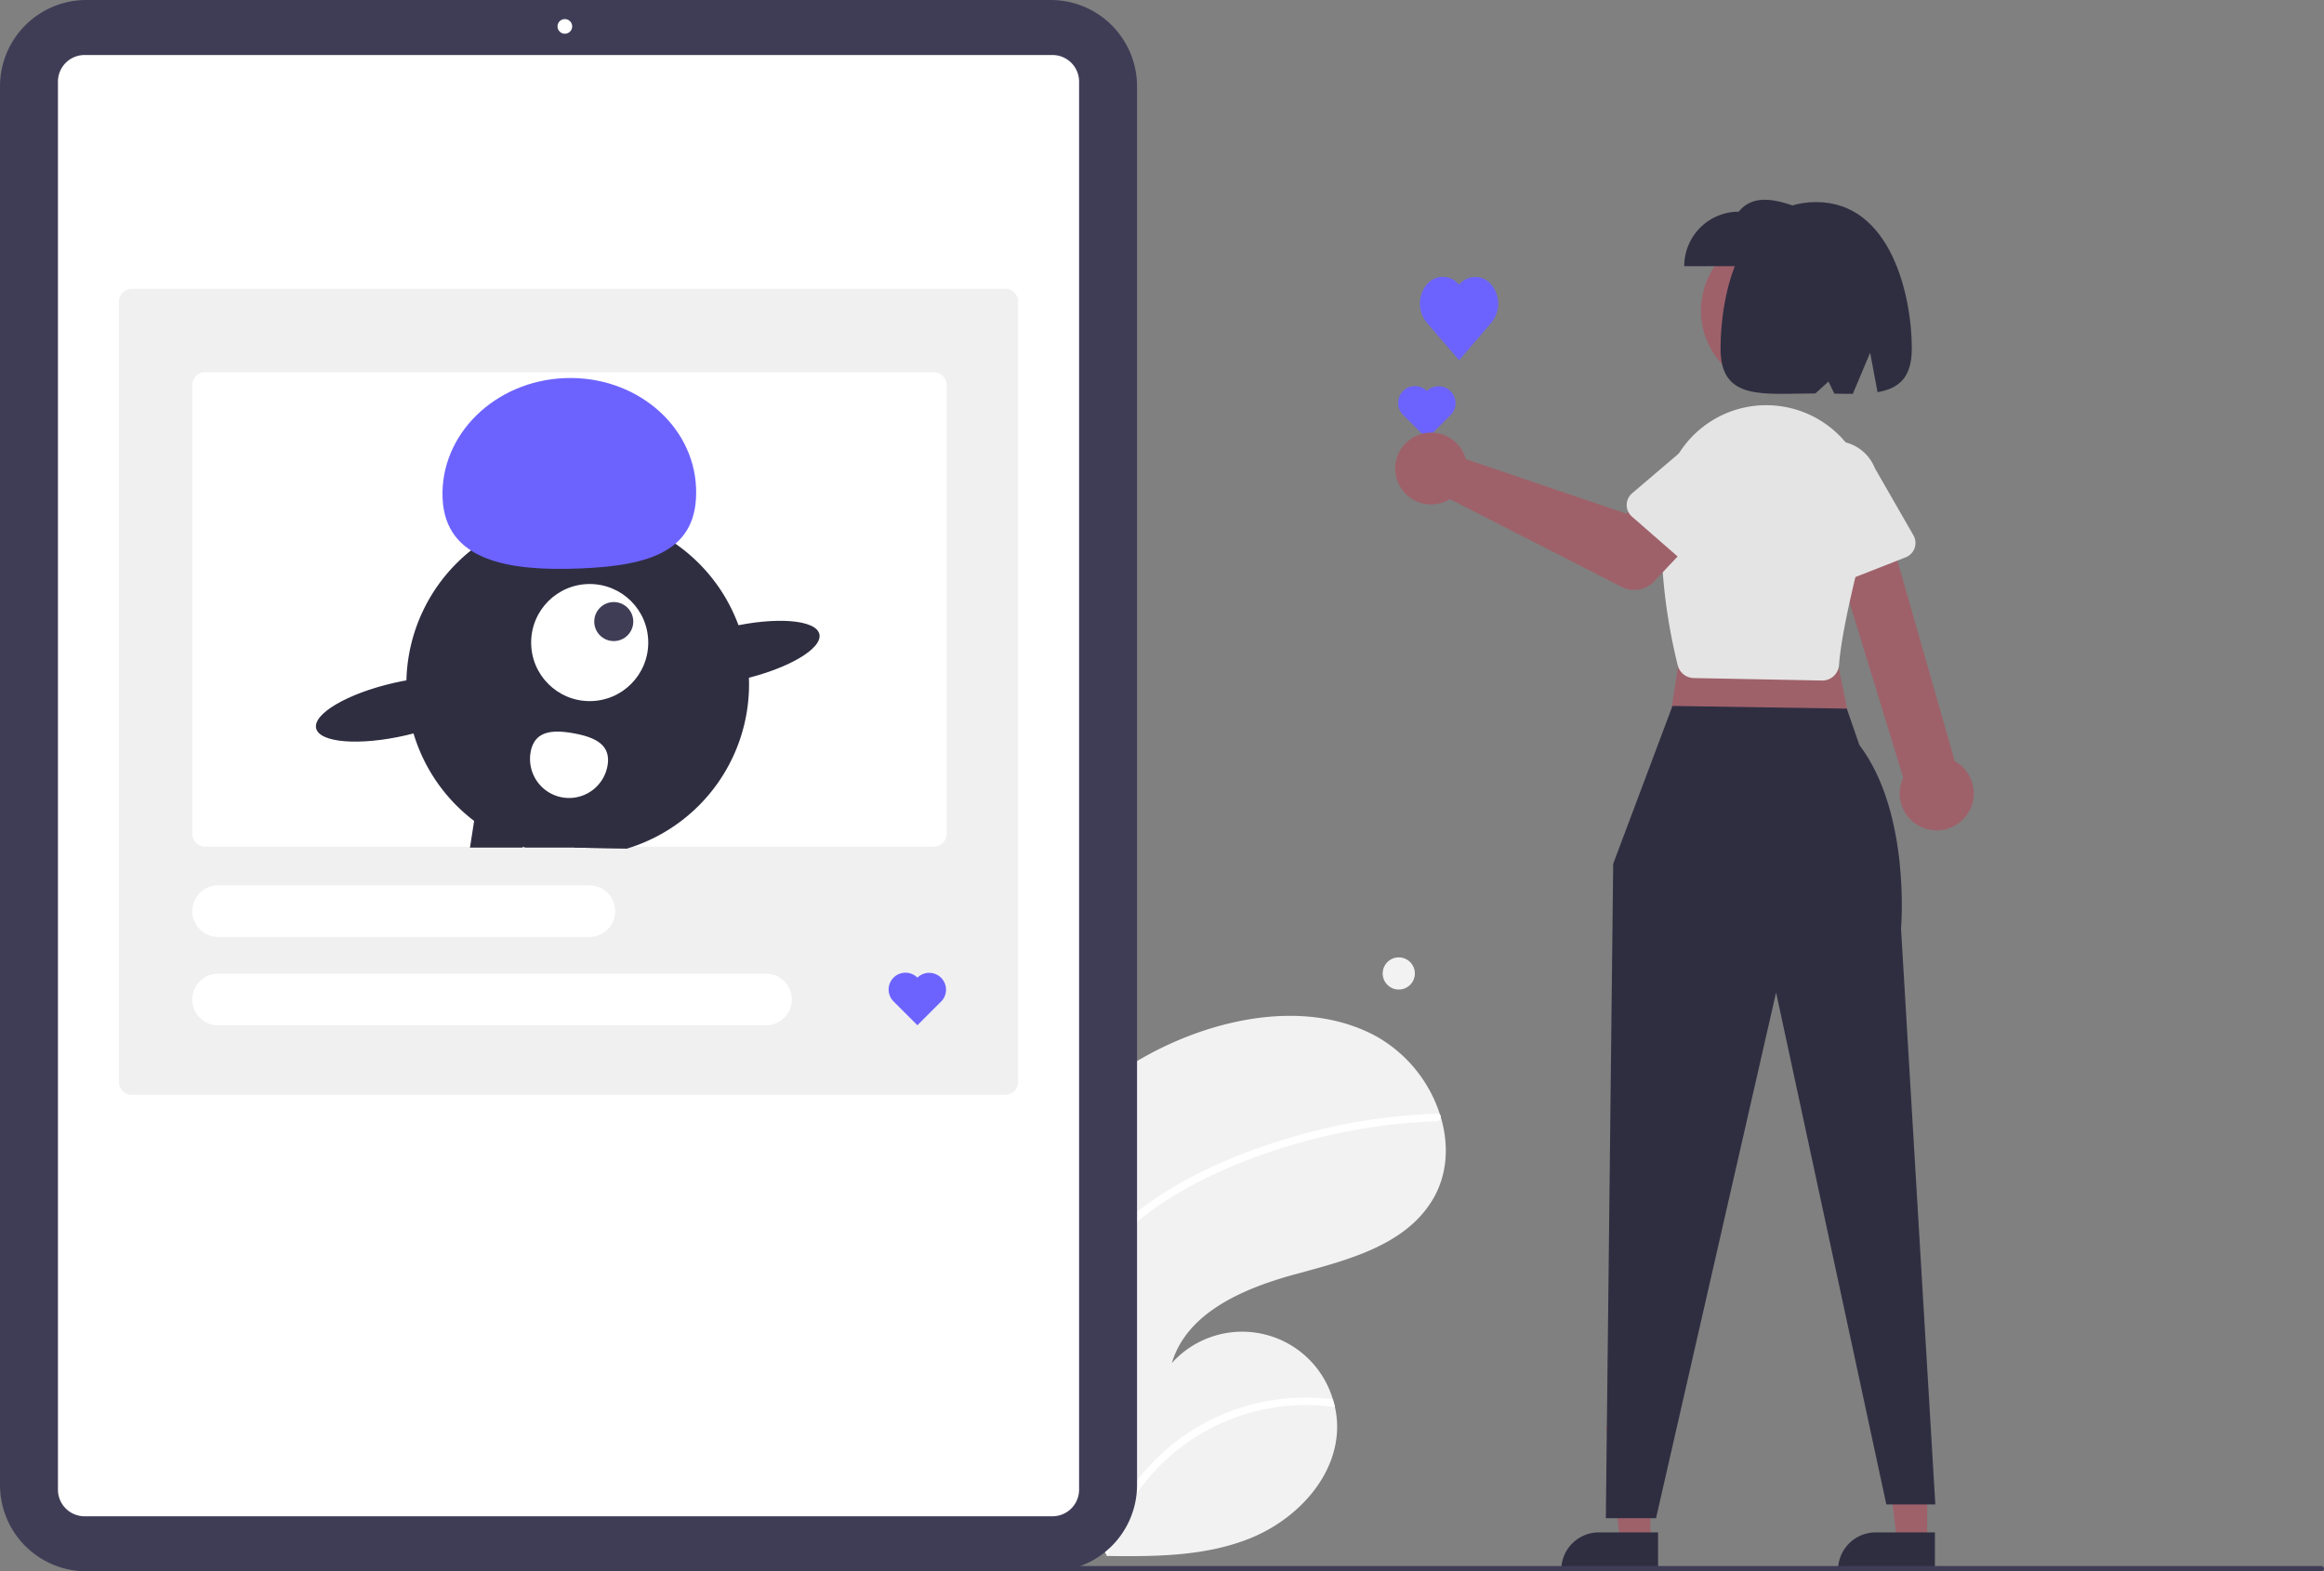<svg id="b645f1d3-c019-4f88-95aa-6b564f953df1" data-name="Layer 1" xmlns="http://www.w3.org/2000/svg" width="866.64" height="586" viewBox="0 0 866.64 586"><rect x="0" y="0" width="866.64" height="586" fill="#808080" stroke="none"/><path d="M592.513,551.634c-1.087.617-2.155,1.248-3.222,1.9a266.156,266.156,0,0,0-22.01,85.882q-.446,5.144-.654,10.281a258.434,258.434,0,0,0,8.064,76.263q.512,1.965,1.05,3.915c.257.933.519,1.875.807,2.802.326.482.648.956.969,1.429.023.021.043.056.066.078.13.191.259.382.375.569.556.812,1.121,1.62,1.677,2.431l-.496.014-1.243.029.005.009c.417.008.842.011,1.263.006.153.007.319.017.475.01.139.003.287.001.426.004,17.899.229,36.233.067,52.795-6.595,17.336-6.98,32.443-22.964,32.453-41.646a33.505,33.505,0,0,0-.817-7.274c-.224-.997-.497-1.979-.792-2.959a35.277,35.277,0,0,0-60.033-13.482c5.646-18.986,26.989-27.937,46.098-33.135,19.123-5.193,40.618-10.566,50.956-27.463,5.771-9.402,6.348-20.602,3.245-31.09-.095-.313-.194-.636-.303-.953a51.476,51.476,0,0,0-23.679-29.147c-21.155-11.547-47.53-8.823-70.023-.169A127.597,127.597,0,0,0,592.513,551.634Z" transform="translate(-166.68 -157)" fill="#f2f2f2"/><path d="M649.413,678.29a79.429,79.429,0,0,0-46.461,18.074,81.279,81.279,0,0,0-24.538,35.307c-.282.787-.542,1.573-.788,2.364-.396-.833-.779-1.684-1.158-2.527-.244-.539-.492-1.088-.727-1.632.257.933.519,1.875.807,2.802.326.482.648.956.969,1.429.023.021.043.056.066.078.13.191.259.382.375.569.556.812,1.121,1.62,1.677,2.431l-.496.014-1.243.029.005.009c.417.008.842.011,1.263.006.153.007.319.017.475.01.061-.24.135-.476.21-.712a76.745,76.745,0,0,1,84.648-54.799c-.224-.997-.497-1.979-.792-2.959A82.1,82.1,0,0,0,649.413,678.29Z" transform="translate(-166.68 -157)" fill="#fff"/><path d="M595.883,605.094a87.389,87.389,0,0,0-18.602,17.293,72.501,72.501,0,0,0-7.295,11.329c-.982,1.853-1.885,3.765-2.706,5.7q-.446,5.144-.654,10.281a74.877,74.877,0,0,1,2.608-7.558c.525-1.358,1.101-2.687,1.708-3.999,6.816-14.692,18.556-26.039,32.204-34.477,14.625-9.028,30.968-15.591,47.453-20.299a215.092,215.092,0,0,1,51.889-8.22,1.543,1.543,0,0,0,1.479-1.535,1.327,1.327,0,0,0-.303-.953,1.102,1.102,0,0,0-.933-.338c-2.168.075-4.331.16-6.495.303a217.641,217.641,0,0,0-52.99,10.024C626.665,587.958,610.18,595.047,595.883,605.094Z" transform="translate(-166.68 -157)" fill="#fff"/><circle cx="521.614" cy="363.017" r="6" fill="#f2f2f2"/><path d="M558.535,742.957H198.837a32.193,32.193,0,0,1-32.157-32.157V189.157A32.193,32.193,0,0,1,198.837,157H558.535a32.193,32.193,0,0,1,32.157,32.157V710.8A32.193,32.193,0,0,1,558.535,742.957Z" transform="translate(-166.68 -157)" fill="#3f3d56"/><path d="M559.168,722.44H198.204a9.924,9.924,0,0,1-9.913-9.913V187.429a9.924,9.924,0,0,1,9.913-9.913H559.168a9.924,9.924,0,0,1,9.913,9.913V712.527A9.924,9.924,0,0,1,559.168,722.44Z" transform="translate(-166.68 -157)" fill="#fff"/><circle cx="210.638" cy="9.848" r="2.736" fill="#fff"/><path d="M541.551,565.259H215.82a4.817,4.817,0,0,1-4.812-4.812V269.51a4.817,4.817,0,0,1,4.812-4.812H541.551a4.817,4.817,0,0,1,4.812,4.812V560.447A4.817,4.817,0,0,1,541.551,565.259Z" transform="translate(-166.68 -157)" fill="#f0f0f0"/><path d="M514.901,472.722H243.211a4.817,4.817,0,0,1-4.812-4.812V300.602a4.817,4.817,0,0,1,4.812-4.812H514.901a4.818,4.818,0,0,1,4.812,4.812V467.91A4.818,4.818,0,0,1,514.901,472.722Z" transform="translate(-166.68 -157)" fill="#fff"/><path d="M452.345,539.348H248.023a9.624,9.624,0,1,1,0-19.248H452.345a9.624,9.624,0,0,1,0,19.248Z" transform="translate(-166.68 -157)" fill="#fff"/><path d="M386.459,506.405H248.023a9.624,9.624,0,1,1,0-19.248h138.436a9.624,9.624,0,0,1,0,19.248Z" transform="translate(-166.68 -157)" fill="#fff"/><path d="M400.629,473.403c.333-.104.659-.207.992-.311a63.984,63.984,0,0,0,44.336-63.347,63.128,63.128,0,0,0-3.894-19.596,63.891,63.891,0,1,0-80.433,82.61c.333.118.674.229,1.007.333H380.959Z" transform="translate(-166.68 -157)" fill="#2f2e41"/><polygon points="196.956 302.848 194.949 315.759 194.898 316.092 175.258 316.092 176.805 306.142 177.856 299.391 196.956 302.848" fill="#2f2e41"/><polygon points="233.948 316.403 234 316.092 235.148 309.762 216.048 306.305 214.279 316.092 233.948 316.403" fill="#2f2e41"/><circle cx="219.905" cy="239.619" r="21.833" fill="#fff"/><circle cx="228.878" cy="231.793" r="7.278" fill="#3f3d56"/><path d="M331.719,342.748C330.758,319.098,351.141,299.066,377.245,298.006s48.045,17.252,49.006,40.902-17.185,29.024-43.289,30.084S332.679,366.398,331.719,342.748Z" transform="translate(-166.68 -157)" fill="#6c63ff"/><ellipse cx="441.099" cy="400.607" rx="31.941" ry="10.027" transform="translate(-245.034 -48.322) rotate(-12.91)" fill="#2f2e41"/><ellipse cx="315.701" cy="421.46" rx="31.941" ry="10.027" transform="translate(-252.863 -75.812) rotate(-12.91)" fill="#2f2e41"/><path d="M364.567,437.42a14.555,14.555,0,0,0,28.641,5.211l.005-.025c1.432-7.91-4.684-10.709-12.594-12.141S365.999,429.51,364.567,437.42Z" transform="translate(-166.68 -157)" fill="#fff"/><path d="M508.787,521.58a6.278,6.278,0,1,0-8.9,8.857l.022.022,8.878,8.878,8.878-8.878a6.278,6.278,0,0,0-8.878-8.878Z" transform="translate(-166.68 -157)" fill="#6c63ff"/><path d="M698.787,302.84a6.278,6.278,0,0,0-8.9,8.857l.022.022,8.878,8.878,8.878-8.878a6.278,6.278,0,0,0-8.878-8.878Z" transform="translate(-166.68 -157)" fill="#6c63ff"/><path d="M710.791,263.191a7.723,7.723,0,0,0-12.085-.034,11.135,11.135,0,0,0-.029,14.068l.029.034,12.085,14.068,12.085-14.068a11.135,11.135,0,0,0-.031-14.068A7.721,7.721,0,0,0,710.791,263.191Z" transform="translate(-166.68 -157)" fill="#6c63ff"/><polygon points="718.684 575.1 707.485 575.1 702.156 531.9 718.686 531.901 718.684 575.1" fill="#9e616a"/><path d="M888.221,742.957l-36.113-.001v-.457a14.057,14.057,0,0,1,14.056-14.056h.001l22.057.001Z" transform="translate(-166.68 -157)" fill="#2f2e41"/><polygon points="615.454 575.1 604.254 575.1 598.926 531.9 615.456 531.901 615.454 575.1" fill="#9e616a"/><path d="M784.99,742.957l-36.113-.001v-.457a14.057,14.057,0,0,1,14.056-14.056h.001l22.057.001Z" transform="translate(-166.68 -157)" fill="#2f2e41"/><polygon points="628.977 228.045 621.668 274.636 691.098 275.55 681.962 230.786 628.977 228.045" fill="#9e616a"/><path d="M790.363,420.26l-22.113,58.88-2.741,244.01h18.728l44.764-196.049,41.109,190.931h18.271L875.592,503.349s3.772-43.089-15.53-68.516l-4.698-13.574Z" transform="translate(-166.68 -157)" fill="#2f2e41"/><path d="M885.215,466.16a13.705,13.705,0,0,1-8.781-19.093l-29.536-96.295,21.725-4.307L895.637,440.855a13.78,13.78,0,0,1-10.421,25.305Z" transform="translate(-166.68 -157)" fill="#9e616a"/><path d="M846.127,410.776l-47.859-.924a6.257,6.257,0,0,1-5.931-4.713c-2.566-10.158-8.21-36.632-5.216-63a38.452,38.452,0,0,1,43.705-33.637,38.47,38.47,0,0,1,31.756,47.852c-6.024,22.878-9.427,39.245-10.114,48.648a6.243,6.243,0,0,1-5.001,5.656h0a6.223,6.223,0,0,1-1.207.119C846.216,410.777,846.172,410.777,846.127,410.776Z" transform="translate(-166.68 -157)" fill="#e4e4e4"/><path d="M712.55,326.191a13.429,13.429,0,0,1,.706,1.993L773.163,348.541l11.576-10.113,17.545,15.475-18.753,19.894a10.206,10.206,0,0,1-12.07,2.088l-64.104-32.744A13.392,13.392,0,1,1,712.55,326.191Z" transform="translate(-166.68 -157)" fill="#9e616a"/><path d="M773.287,345.295a5.735,5.735,0,0,1,2.017-4.334l21.935-18.685a15.944,15.944,0,0,1,24.078,20.907L805.697,367.506a5.741,5.741,0,0,1-8.607,1.221l-21.838-19.074A5.735,5.735,0,0,1,773.287,345.295Z" transform="translate(-166.68 -157)" fill="#e4e4e4"/><path d="M845.574,375.164a5.735,5.735,0,0,1-2.919-3.786l-6.485-28.075a15.944,15.944,0,0,1,29.646-11.747L880.215,356.622a5.741,5.741,0,0,1-2.879,8.203l-26.988,10.602A5.735,5.735,0,0,1,845.574,375.164Z" transform="translate(-166.68 -157)" fill="#e4e4e4"/><circle cx="830.343" cy="272.843" r="29.356" transform="translate(-195.797 274.718) rotate(-28.663)" fill="#9e616a"/><path d="M794.75,256.26h46.614V235.941c-10.231-4.065-20.243-7.521-26.295,0a20.319,20.319,0,0,0-20.319,20.319Z" transform="translate(-166.68 -157)" fill="#2f2e41"/><path d="M843.944,232.356c27.867,0,35.666,34.93,35.666,54.635,0,10.99-4.97,14.92-12.78,16.25l-2.758-14.71L857.613,303.874c-2.194.011-4.498-.032-6.888-.076l-2.19-4.51-4.884,4.429c-19.562.029-35.372,2.881-35.372-16.726C808.278,267.285,815.119,232.356,843.944,232.356Z" transform="translate(-166.68 -157)" fill="#2f2e41"/><path d="M1032.32,743h-548a1,1,0,0,1,0-2h548a1,1,0,0,1,0,2Z" transform="translate(-166.68 -157)" fill="#3f3d56"/></svg>